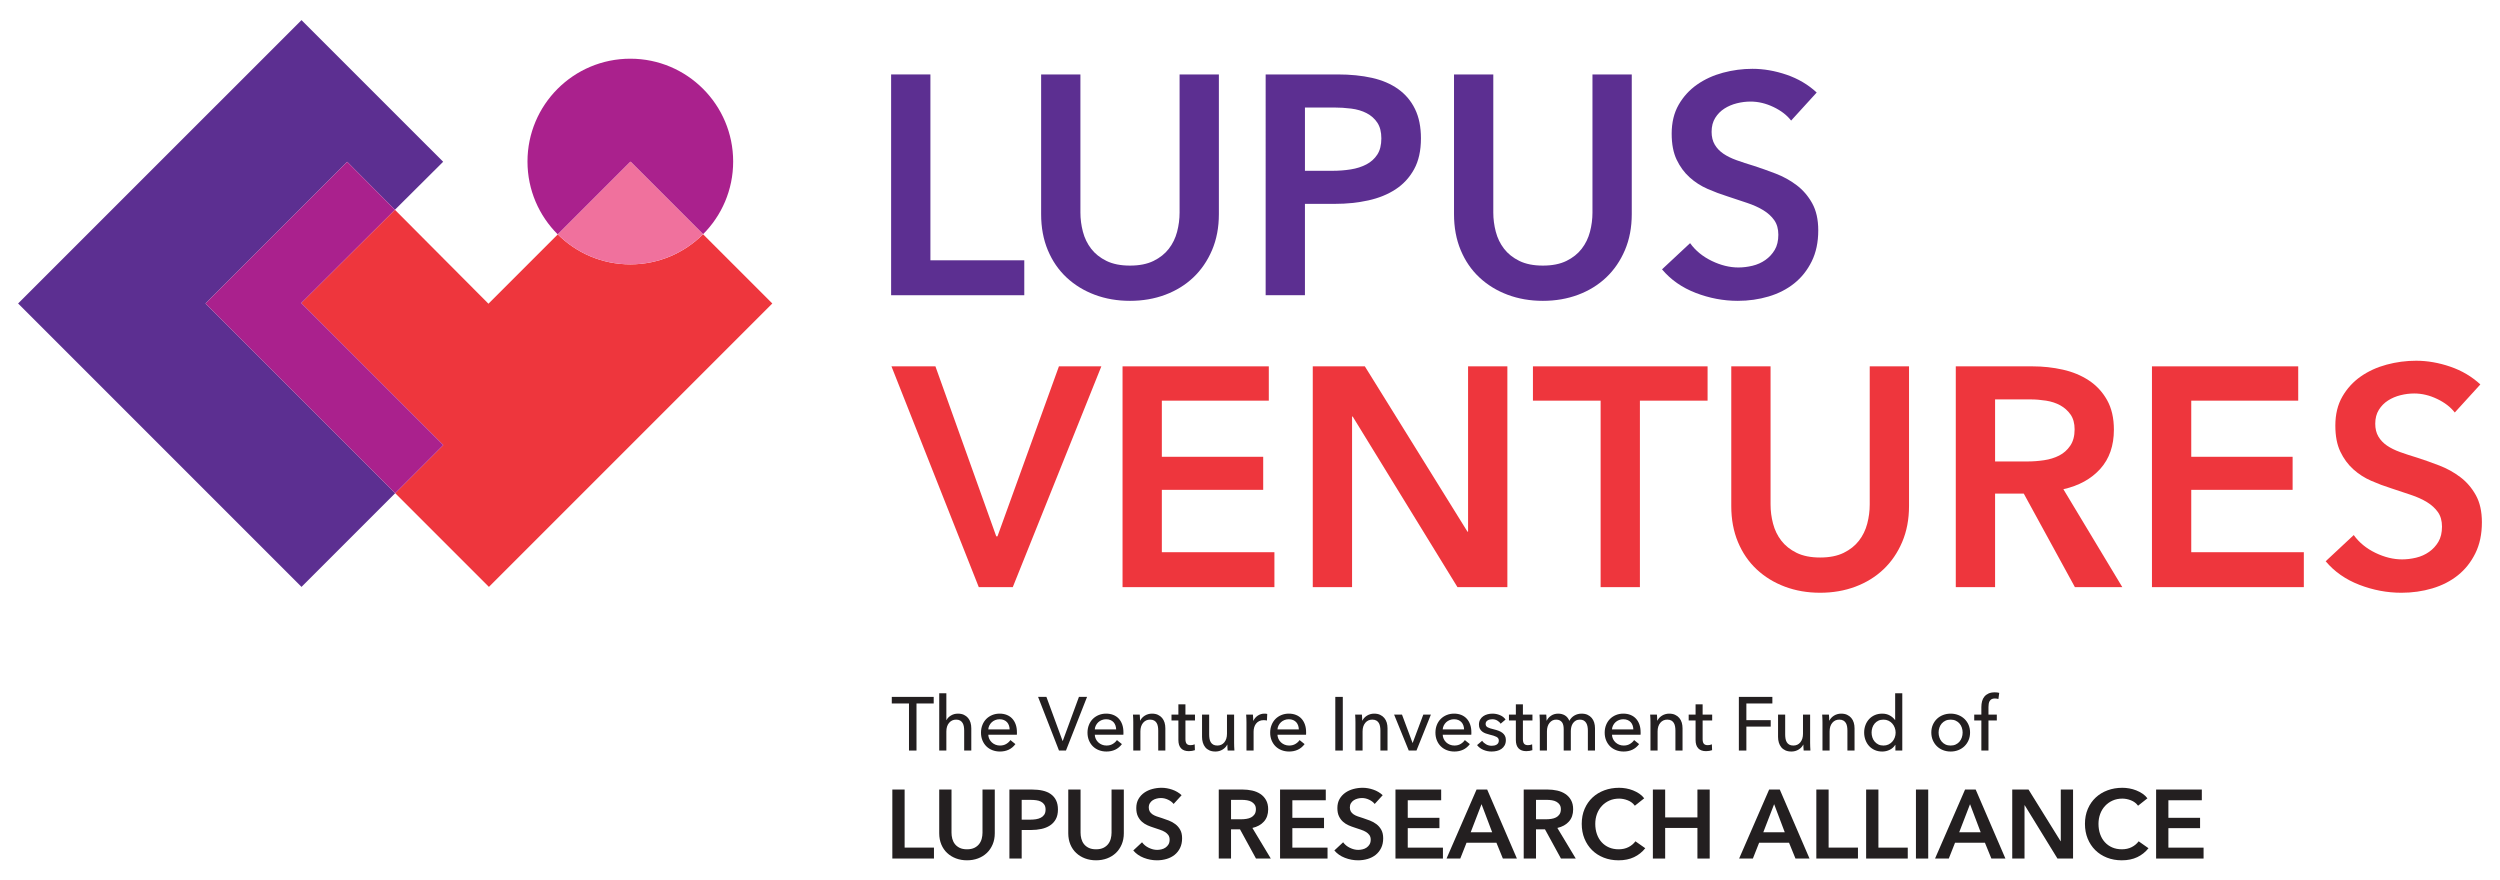 <?xml version="1.0" encoding="UTF-8"?>
<svg id="Layer_1" xmlns="http://www.w3.org/2000/svg" version="1.1" viewBox="0 0 1519.494 535.112">
  <!-- Generator: Adobe Illustrator 30.0.0, SVG Export Plug-In . SVG Version: 2.1.1 Build 123)  -->
  <defs>
    <style>
      .st0 {
        fill: #f0719d;
      }

      .st1 {
        fill: #231f20;
      }

      .st2 {
        fill: #5c2f91;
      }

      .st3 {
        fill: #ee363d;
      }

      .st4 {
        fill: #aa218d;
      }
    </style>
  </defs>
  <g>
    <path class="st1" d="M557.045,456.183h-4.564v-28.612h-10.457v-4.006h25.478v4.006h-10.457v28.612Z"/>
    <path class="st1" d="M575.291,437.662c.518-1.075,1.41-1.995,2.668-2.764s2.676-1.151,4.237-1.151c1.418,0,2.628.235,3.64.713,1.019.478,1.864,1.115,2.541,1.911.669.8,1.171,1.736,1.497,2.811.319,1.075.478,2.226.478,3.457v13.543h-4.325v-12.102c0-.892-.072-1.74-.207-2.541-.143-.8-.398-1.505-.765-2.123s-.868-1.107-1.497-1.477-1.45-.554-2.461-.554c-1.72,0-3.138.653-4.245,1.963-1.099,1.306-1.657,3.054-1.657,5.241v11.592h-4.333v-34.832h4.333v16.311h.096Z"/>
    <path class="st1" d="M618.084,445.081v.737c0,.247-.016.49-.04.737h-17.37c.032.916.239,1.776.621,2.584s.9,1.509,1.545,2.107c.645.593,1.386,1.059,2.23,1.394s1.744.502,2.7.502c1.473,0,2.748-.323,3.823-.968s1.919-1.426,2.533-2.349l3.042,2.445c-1.171,1.545-2.541,2.684-4.126,3.417-1.585.733-3.337,1.095-5.272,1.095-1.665,0-3.194-.275-4.611-.828-1.41-.554-2.628-1.326-3.64-2.326s-1.808-2.202-2.397-3.616c-.581-1.414-.876-2.979-.876-4.699,0-1.692.287-3.249.86-4.679.565-1.426,1.362-2.648,2.373-3.664,1.019-1.011,2.222-1.804,3.6-2.369,1.386-.569,2.883-.852,4.484-.852s3.05.259,4.364.781c1.306.526,2.413,1.274,3.321,2.258s1.609,2.174,2.103,3.572.733,2.971.733,4.723ZM613.664,443.329c-.032-.86-.175-1.665-.438-2.417s-.645-1.406-1.147-1.959c-.51-.554-1.139-.992-1.896-1.314-.749-.323-1.633-.482-2.644-.482-.924,0-1.792.159-2.604.482s-1.521.761-2.119,1.314-1.091,1.207-1.473,1.959c-.39.753-.605,1.557-.669,2.417h12.99Z"/>
    <path class="st1" d="M645.824,450.286h.143l9.812-26.721h4.93l-12.815,32.618h-4.237l-12.711-32.618h5.065l9.812,26.721Z"/>
    <path class="st1" d="M682.819,445.081v.737c0,.247-.016.49-.04.737h-17.37c.032.916.239,1.776.621,2.584s.9,1.509,1.545,2.107c.645.593,1.386,1.059,2.23,1.394s1.744.502,2.7.502c1.473,0,2.748-.323,3.823-.968s1.919-1.426,2.533-2.349l3.042,2.445c-1.171,1.545-2.541,2.684-4.126,3.417-1.585.733-3.337,1.095-5.272,1.095-1.665,0-3.194-.275-4.611-.828-1.41-.554-2.628-1.326-3.64-2.326s-1.808-2.202-2.397-3.616c-.581-1.414-.876-2.979-.876-4.699,0-1.692.287-3.249.86-4.679.565-1.426,1.362-2.648,2.373-3.664,1.019-1.011,2.222-1.804,3.6-2.369,1.386-.569,2.883-.852,4.484-.852s3.05.259,4.364.781c1.306.526,2.413,1.274,3.321,2.258s1.609,2.174,2.103,3.572.733,2.971.733,4.723ZM678.398,443.329c-.032-.86-.175-1.665-.438-2.417s-.645-1.406-1.147-1.959c-.51-.554-1.139-.992-1.896-1.314-.749-.323-1.633-.482-2.644-.482-.924,0-1.792.159-2.604.482s-1.521.761-2.119,1.314-1.091,1.207-1.473,1.959c-.39.753-.605,1.557-.669,2.417h12.99Z"/>
    <path class="st1" d="M692.726,434.345c.064.554.104,1.175.135,1.868.032.689.048,1.266.048,1.724h.143c.271-.581.645-1.127,1.123-1.633.478-.51,1.019-.952,1.641-1.338.613-.382,1.29-.681,2.023-.896.741-.215,1.505-.323,2.302-.323,1.418,0,2.628.235,3.64.713,1.019.478,1.864,1.115,2.541,1.911.669.8,1.171,1.736,1.497,2.811.319,1.075.478,2.226.478,3.457v13.543h-4.325v-12.118c0-.888-.072-1.732-.215-2.533-.135-.8-.39-1.505-.757-2.119-.366-.617-.876-1.107-1.521-1.477-.645-.366-1.473-.55-2.485-.55-1.72,0-3.13.653-4.221,1.955-1.083,1.306-1.633,3.05-1.633,5.229v11.612h-4.333v-17.139c0-.581-.016-1.334-.04-2.258-.032-.92-.08-1.732-.143-2.441h4.102Z"/>
    <path class="st1" d="M726.312,437.893h-5.806v11.345c0,1.318.247,2.258.741,2.823.486.569,1.274.852,2.349.852.398,0,.828-.044,1.29-.127.454-.084.868-.211,1.242-.382l.135,3.548c-.526.183-1.099.331-1.728.438s-1.282.163-1.959.163c-2.055,0-3.632-.569-4.723-1.708-1.091-1.135-1.633-2.839-1.633-5.113v-11.839h-4.189v-3.548h4.189v-6.264h4.285v6.264h5.806v3.548Z"/>
    <path class="st1" d="M746.167,456.183c-.056-.554-.104-1.175-.135-1.868-.032-.689-.048-1.266-.048-1.724h-.088c-.558,1.167-1.481,2.158-2.788,2.971s-2.756,1.219-4.357,1.219c-1.41,0-2.636-.227-3.664-.689s-1.872-1.099-2.533-1.911c-.661-.816-1.155-1.76-1.473-2.835-.327-1.075-.486-2.226-.486-3.457v-13.543h4.333v12.07c0,.892.072,1.744.207,2.557.135.816.39,1.529.757,2.142.374.617.876,1.107,1.521,1.477.645.366,1.473.55,2.493.55,1.752,0,3.162-.649,4.237-1.955s1.609-3.05,1.609-5.229v-11.612h4.333v17.139c0,.585.016,1.334.048,2.258.032.92.08,1.736.135,2.441h-4.102Z"/>
    <path class="st1" d="M757.548,436.786c-.032-.92-.08-1.732-.135-2.441h4.102c.056.554.104,1.191.135,1.911s.048,1.314.048,1.776h.135c.613-1.29,1.513-2.33,2.692-3.11,1.187-.784,2.517-1.175,3.99-1.175.677,0,1.242.06,1.704.183l-.183,4.006c-.613-.151-1.274-.227-1.983-.227-1.043,0-1.951.191-2.716.573-.773.386-1.41.9-1.911,1.545-.51.645-.884,1.39-1.131,2.234s-.366,1.728-.366,2.648v11.473h-4.333v-17.139c0-.581-.016-1.334-.048-2.258Z"/>
    <path class="st1" d="M793.85,445.081v.737c0,.247-.016.49-.04.737h-17.37c.032.916.239,1.776.621,2.584s.9,1.509,1.545,2.107c.645.593,1.386,1.059,2.23,1.394s1.744.502,2.7.502c1.473,0,2.748-.323,3.823-.968s1.919-1.426,2.533-2.349l3.042,2.445c-1.171,1.545-2.541,2.684-4.126,3.417-1.585.733-3.337,1.095-5.272,1.095-1.665,0-3.194-.275-4.611-.828-1.41-.554-2.628-1.326-3.64-2.326s-1.808-2.202-2.397-3.616c-.581-1.414-.876-2.979-.876-4.699,0-1.692.287-3.249.86-4.679.565-1.426,1.362-2.648,2.373-3.664,1.019-1.011,2.222-1.804,3.6-2.369,1.386-.569,2.883-.852,4.484-.852s3.05.259,4.364.781c1.306.526,2.413,1.274,3.321,2.258s1.609,2.174,2.103,3.572.733,2.971.733,4.723ZM789.43,443.329c-.032-.86-.175-1.665-.438-2.417s-.645-1.406-1.147-1.959c-.51-.554-1.139-.992-1.896-1.314-.749-.323-1.633-.482-2.644-.482-.924,0-1.792.159-2.604.482s-1.521.761-2.119,1.314-1.091,1.207-1.473,1.959c-.39.753-.605,1.557-.669,2.417h12.99Z"/>
    <path class="st1" d="M816.151,456.183h-4.556v-32.618h4.556v32.618Z"/>
    <path class="st1" d="M827.763,434.345c.064.554.104,1.175.135,1.868.032.689.048,1.266.048,1.724h.143c.271-.581.645-1.127,1.123-1.633.478-.51,1.019-.952,1.641-1.338.613-.382,1.29-.681,2.023-.896.741-.215,1.505-.323,2.302-.323,1.418,0,2.628.235,3.64.713,1.019.478,1.864,1.115,2.541,1.911.669.8,1.171,1.736,1.497,2.811.319,1.075.478,2.226.478,3.457v13.543h-4.325v-12.118c0-.888-.072-1.732-.215-2.533-.135-.8-.39-1.505-.757-2.119-.366-.617-.876-1.107-1.521-1.477-.645-.366-1.473-.55-2.485-.55-1.72,0-3.13.653-4.221,1.955-1.083,1.306-1.633,3.05-1.633,5.229v11.612h-4.333v-17.139c0-.581-.016-1.334-.04-2.258-.032-.92-.08-1.732-.143-2.441h4.102Z"/>
    <path class="st1" d="M860.934,456.183h-4.699l-8.896-21.838h4.795l6.403,17.183h.096l6.443-17.183h4.611l-8.753,21.838Z"/>
    <path class="st1" d="M894.289,445.081v.737c0,.247-.016.49-.048.737h-17.37c.032.916.239,1.776.621,2.584.39.808.9,1.509,1.545,2.107.645.593,1.394,1.059,2.238,1.394s1.744.502,2.692.502c1.473,0,2.748-.323,3.823-.968s1.919-1.426,2.533-2.349l3.042,2.445c-1.163,1.545-2.541,2.684-4.118,3.417-1.585.733-3.345,1.095-5.28,1.095-1.657,0-3.194-.275-4.603-.828-1.418-.554-2.628-1.326-3.64-2.326-1.019-1-1.816-2.202-2.397-3.616s-.876-2.979-.876-4.699c0-1.692.287-3.249.852-4.679.573-1.426,1.362-2.648,2.381-3.664,1.011-1.011,2.214-1.804,3.6-2.369,1.386-.569,2.875-.852,4.476-.852s3.058.259,4.364.781c1.306.526,2.413,1.274,3.321,2.258s1.609,2.174,2.103,3.572.741,2.971.741,4.723ZM889.869,443.329c-.032-.86-.183-1.665-.438-2.417-.263-.753-.645-1.406-1.155-1.959s-1.139-.992-1.888-1.314c-.757-.323-1.633-.482-2.652-.482-.916,0-1.784.159-2.604.482-.812.323-1.513.761-2.119,1.314-.597.554-1.091,1.207-1.473,1.959s-.605,1.557-.669,2.417h12.998Z"/>
    <path class="st1" d="M912.074,439.872c-.494-.796-1.179-1.45-2.071-1.955-.892-.51-1.888-.761-2.995-.761-.494,0-.988.052-1.473.159-.494.108-.932.279-1.314.51-.382.227-.693.522-.924.872-.231.354-.342.792-.342,1.314,0,.92.414,1.605,1.242,2.051s2.071.852,3.735,1.223c1.043.243,2.007.538,2.899.872.892.338,1.665.761,2.326,1.27.661.506,1.179,1.111,1.545,1.82.366.705.55,1.533.55,2.485,0,1.29-.247,2.381-.733,3.273-.494.888-1.147,1.621-1.959,2.186-.812.569-1.744.976-2.788,1.223-1.043.243-2.119.366-3.226.366-1.657,0-3.281-.323-4.858-.968-1.585-.645-2.899-1.625-3.942-2.947l3.09-2.624c.581.86,1.386,1.581,2.413,2.162,1.035.585,2.158.876,3.393.876.55,0,1.083-.052,1.585-.159.51-.108.972-.287,1.386-.53.414-.247.741-.569.988-.968.247-.402.366-.908.366-1.521,0-1.015-.478-1.768-1.45-2.258-.964-.49-2.389-.952-4.261-1.382-.733-.183-1.481-.406-2.23-.669-.757-.259-1.442-.621-2.055-1.083s-1.115-1.035-1.497-1.728c-.382-.689-.573-1.541-.573-2.557,0-1.167.239-2.17.709-3.019.478-.844,1.099-1.533,1.872-2.071.765-.538,1.641-.936,2.62-1.199.988-.259,1.999-.39,3.042-.39,1.569,0,3.082.307,4.54.92s2.588,1.505,3.385,2.672l-2.995,2.533Z"/>
    <path class="st1" d="M931.419,437.893h-5.798v11.345c0,1.318.239,2.258.733,2.823.494.569,1.274.852,2.349.852.398,0,.828-.044,1.29-.127s.876-.211,1.242-.382l.143,3.548c-.526.183-1.099.331-1.728.438s-1.282.163-1.959.163c-2.063,0-3.632-.569-4.723-1.708-1.091-1.135-1.633-2.839-1.633-5.113v-11.839h-4.197v-3.548h4.197v-6.264h4.285v6.264h5.798v3.548Z"/>
    <path class="st1" d="M942.784,434.966c1.211-.812,2.644-1.219,4.309-1.219,1.473,0,2.796.338,3.982,1.011,1.179.677,2.111,1.796,2.788,3.365.733-1.414,1.768-2.497,3.082-3.249,1.322-.753,2.772-1.127,4.333-1.127,1.418,0,2.628.235,3.64.713s1.864,1.115,2.533,1.911c.677.8,1.179,1.736,1.497,2.811.327,1.075.486,2.226.486,3.457v13.543h-4.333v-12.118c0-.888-.072-1.732-.231-2.533-.151-.8-.414-1.505-.781-2.119-.366-.617-.86-1.107-1.473-1.477-.613-.366-1.402-.55-2.349-.55-.988,0-1.832.207-2.533.621-.709.414-1.282.952-1.728,1.613s-.773,1.406-.972,2.234-.295,1.673-.295,2.533v11.795h-4.333v-12.994c0-.856-.08-1.641-.231-2.349-.151-.705-.414-1.31-.781-1.82-.374-.506-.844-.904-1.434-1.195-.581-.295-1.306-.438-2.158-.438-1.601,0-2.931.653-3.99,1.955-1.059,1.306-1.585,3.05-1.585,5.229v11.612h-4.333v-17.139c0-.581-.016-1.334-.048-2.258-.032-.92-.08-1.732-.135-2.441h4.102c.056.554.104,1.175.135,1.868.032.689.048,1.266.048,1.724h.135c.55-1.167,1.434-2.154,2.652-2.971Z"/>
    <path class="st1" d="M997.165,445.081v.737c0,.247-.016.49-.04.737h-17.37c.032.916.239,1.776.621,2.584s.9,1.509,1.545,2.107c.645.593,1.386,1.059,2.23,1.394s1.744.502,2.7.502c1.473,0,2.748-.323,3.823-.968s1.919-1.426,2.533-2.349l3.042,2.445c-1.171,1.545-2.541,2.684-4.126,3.417-1.585.733-3.337,1.095-5.272,1.095-1.665,0-3.194-.275-4.611-.828-1.41-.554-2.628-1.326-3.64-2.326s-1.808-2.202-2.397-3.616c-.581-1.414-.876-2.979-.876-4.699,0-1.692.287-3.249.86-4.679.565-1.426,1.362-2.648,2.373-3.664,1.019-1.011,2.222-1.804,3.6-2.369,1.386-.569,2.883-.852,4.484-.852s3.05.259,4.364.781c1.306.526,2.413,1.274,3.321,2.258s1.609,2.174,2.103,3.572.733,2.971.733,4.723ZM992.745,443.329c-.032-.86-.175-1.665-.438-2.417s-.645-1.406-1.147-1.959c-.51-.554-1.139-.992-1.896-1.314-.749-.323-1.633-.482-2.644-.482-.924,0-1.792.159-2.604.482s-1.521.761-2.119,1.314-1.091,1.207-1.473,1.959c-.39.753-.605,1.557-.669,2.417h12.99Z"/>
    <path class="st1" d="M1007.073,434.345c.064.554.104,1.175.135,1.868.032.689.048,1.266.048,1.724h.143c.271-.581.645-1.127,1.123-1.633.478-.51,1.019-.952,1.641-1.338.613-.382,1.29-.681,2.023-.896.741-.215,1.505-.323,2.302-.323,1.418,0,2.628.235,3.64.713,1.019.478,1.864,1.115,2.541,1.911.669.8,1.171,1.736,1.497,2.811.319,1.075.478,2.226.478,3.457v13.543h-4.325v-12.118c0-.888-.072-1.732-.215-2.533-.135-.8-.39-1.505-.757-2.119-.366-.617-.876-1.107-1.521-1.477-.645-.366-1.473-.55-2.485-.55-1.72,0-3.13.653-4.221,1.955-1.083,1.306-1.633,3.05-1.633,5.229v11.612h-4.333v-17.139c0-.581-.016-1.334-.04-2.258-.032-.92-.08-1.732-.143-2.441h4.102Z"/>
    <path class="st1" d="M1040.659,437.893h-5.806v11.345c0,1.318.247,2.258.741,2.823.486.569,1.274.852,2.349.852.398,0,.828-.044,1.29-.127.454-.084.868-.211,1.242-.382l.135,3.548c-.526.183-1.099.331-1.728.438s-1.282.163-1.959.163c-2.055,0-3.632-.569-4.723-1.708-1.091-1.135-1.633-2.839-1.633-5.113v-11.839h-4.189v-3.548h4.189v-6.264h4.285v6.264h5.806v3.548Z"/>
    <path class="st1" d="M1061.438,456.183h-4.564v-32.618h20.365v4.006h-15.801v10.139h14.79v3.915h-14.79v14.559Z"/>
    <path class="st1" d="M1096.266,456.183c-.056-.554-.104-1.175-.135-1.868-.032-.689-.048-1.266-.048-1.724h-.088c-.558,1.167-1.481,2.158-2.788,2.971-1.306.812-2.756,1.219-4.357,1.219-1.41,0-2.636-.227-3.664-.689s-1.872-1.099-2.533-1.911c-.661-.816-1.155-1.76-1.473-2.835-.327-1.075-.486-2.226-.486-3.457v-13.543h4.333v12.07c0,.892.072,1.744.207,2.557.135.816.39,1.529.757,2.142.374.617.876,1.107,1.521,1.477.645.366,1.473.55,2.493.55,1.752,0,3.162-.649,4.237-1.955s1.609-3.05,1.609-5.229v-11.612h4.333v17.139c0,.585.016,1.334.048,2.258.032.92.08,1.736.135,2.441h-4.102Z"/>
    <path class="st1" d="M1111.614,434.345c.056.554.104,1.175.135,1.868.032.689.048,1.266.048,1.724h.135c.279-.581.653-1.127,1.131-1.633.47-.51,1.019-.952,1.633-1.338.613-.382,1.29-.681,2.031-.896.733-.215,1.505-.323,2.302-.323,1.41,0,2.628.235,3.64.713s1.856,1.115,2.533,1.911c.677.8,1.179,1.736,1.497,2.811.327,1.075.486,2.226.486,3.457v13.543h-4.333v-12.118c0-.888-.072-1.732-.207-2.533s-.39-1.505-.757-2.119c-.374-.617-.876-1.107-1.521-1.477-.645-.366-1.473-.55-2.493-.55-1.72,0-3.122.653-4.213,1.955-1.091,1.306-1.633,3.05-1.633,5.229v11.612h-4.333v-17.139c0-.581-.016-1.334-.048-2.258-.032-.92-.08-1.732-.135-2.441h4.102Z"/>
    <path class="st1" d="M1151.922,452.727c-.828,1.322-1.959,2.33-3.385,3.019-1.434.693-2.931,1.035-4.492,1.035-1.688,0-3.21-.299-4.564-.896-1.354-.601-2.501-1.422-3.457-2.465-.948-1.043-1.688-2.274-2.206-3.688-.526-1.41-.788-2.915-.788-4.516s.263-3.094.788-4.492c.518-1.394,1.266-2.616,2.23-3.66.972-1.043,2.126-1.86,3.48-2.445,1.354-.581,2.843-.872,4.468-.872,1.784,0,3.329.374,4.651,1.127,1.322.753,2.365,1.669,3.138,2.74h.088v-16.263h4.333v34.832h-4.189v-3.457h-.096ZM1137.546,445.24c0,1.011.151,1.991.462,2.943.303.948.765,1.788,1.386,2.525.613.737,1.362,1.326,2.254,1.768.892.446,1.935.665,3.13.665,1.107,0,2.111-.211,3.019-.641s1.68-1.004,2.326-1.724c.645-.717,1.147-1.553,1.497-2.501.358-.952.534-1.947.534-2.987s-.175-2.039-.534-2.987c-.35-.948-.852-1.792-1.497-2.525-.645-.737-1.418-1.318-2.326-1.748s-1.911-.641-3.019-.641c-1.195,0-2.238.211-3.13.641s-1.641,1.011-2.254,1.748c-.621.733-1.083,1.577-1.386,2.525-.311.948-.462,1.927-.462,2.939Z"/>
    <path class="st1" d="M1197.398,445.216c0,1.692-.303,3.242-.9,4.655s-1.434,2.632-2.493,3.664c-1.059,1.027-2.31,1.828-3.751,2.393-1.442.569-2.995.852-4.651.852s-3.21-.283-4.659-.852c-1.442-.565-2.684-1.366-3.727-2.393-1.043-1.031-1.872-2.25-2.469-3.664s-.9-2.963-.9-4.655.303-3.23.9-4.627,1.426-2.604,2.469-3.62c1.043-1.011,2.286-1.804,3.727-2.369,1.45-.569,2.995-.852,4.659-.852s3.21.283,4.651.852c1.442.565,2.692,1.358,3.751,2.369,1.059,1.015,1.896,2.222,2.493,3.62s.9,2.939.9,4.627ZM1192.883,445.24c0-1.039-.167-2.035-.486-2.987-.327-.948-.796-1.78-1.41-2.501-.621-.721-1.378-1.294-2.294-1.724-.908-.43-1.943-.641-3.114-.641s-2.214.211-3.122.641-1.673,1.004-2.286,1.724c-.621.721-1.091,1.553-1.41,2.501-.327.952-.486,1.947-.486,2.987s.159,2.039.486,2.987c.319.952.788,1.792,1.41,2.529.613.733,1.378,1.314,2.286,1.744s1.951.641,3.122.641,2.206-.211,3.114-.641c.916-.43,1.673-1.011,2.294-1.744.613-.737,1.083-1.577,1.41-2.529.319-.948.486-1.943.486-2.987Z"/>
    <path class="st1" d="M1213.662,437.893h-5.073v18.29h-4.325v-18.29h-4.333v-3.548h4.333v-4.56c0-1.29.143-2.481.438-3.572.287-1.091.765-2.035,1.426-2.835.661-.796,1.505-1.426,2.533-1.888s2.286-.689,3.759-.689c1.043,0,1.943.108,2.716.323l-.51,3.731c-.335-.092-.677-.171-1.011-.231-.335-.064-.725-.092-1.155-.092-.828,0-1.497.143-1.999.438-.51.291-.9.681-1.179,1.175-.271.49-.462,1.051-.55,1.68-.096.629-.143,1.282-.143,1.959v4.56h5.073v3.548Z"/>
  </g>
  <polygon class="st2" points="183.251 12.219 11.006 184.456 183.251 356.71 240.209 299.751 124.923 184.456 211.021 98.358 240.03 127.498 269.349 98.317 183.251 12.219"/>
  <path class="st3" d="M240.035,127.503l-56.926,56.673,86.335,86.335-29.238,29.238,56.958,56.958,172.245-172.245-42.091-42.091c-11.312,11.32-26.946,18.317-44.211,18.317s-32.802-6.957-44.105-18.211l-42.123,42.123-56.844-57.097Z"/>
  <polygon class="st4" points="211.021 98.361 124.914 184.459 240.209 299.746 269.447 270.508 183.112 184.173 240.038 127.5 211.021 98.361"/>
  <g>
    <path class="st4" d="M383.107,35.678c-34.522,0-62.504,27.982-62.504,62.504,0,17.306,7.03,32.973,18.399,44.293l44.211-44.211,44.105,44.105c11.304-11.312,18.293-26.93,18.293-44.187,0-34.522-27.982-62.504-62.504-62.504"/>
    <path class="st0" d="M383.213,98.266l-44.211,44.211c11.304,11.255,26.897,18.211,44.105,18.211s32.899-6.997,44.211-18.317l-44.105-44.105Z"/>
  </g>
  <g>
    <path class="st2" d="M541.622,45.244h23.881v112.967h57.053v21.229h-80.934V45.244Z"/>
    <path class="st2" d="M740.831,130.161c0,8.088-1.394,15.383-4.165,21.89-2.788,6.511-6.579,12.038-11.373,16.586-4.81,4.548-10.497,8.056-17.06,10.521-6.571,2.461-13.715,3.695-21.424,3.695s-14.846-1.234-21.416-3.695c-6.571-2.465-12.289-5.973-17.155-10.521s-8.657-10.075-11.373-16.586c-2.716-6.507-4.07-13.802-4.07-21.89V45.244h23.877v83.969c0,3.918.51,7.801,1.521,11.656,1.011,3.855,2.684,7.295,5.018,10.33,2.342,3.03,5.432,5.495,9.294,7.391,3.847,1.896,8.617,2.843,14.304,2.843s10.457-.948,14.312-2.843,6.953-4.361,9.286-7.391c2.342-3.034,4.014-6.475,5.026-10.33s1.513-7.737,1.513-11.656V45.244h23.885v84.916Z"/>
    <path class="st2" d="M769.264,45.244h43.78c7.71,0,14.654.697,20.851,2.083,6.188,1.394,11.501,3.668,15.921,6.825s7.837,7.204,10.234,12.13c2.397,4.93,3.6,10.871,3.6,17.816,0,7.459-1.386,13.715-4.165,18.768-2.78,5.053-6.539,9.127-11.278,12.225-4.739,3.094-10.266,5.336-16.59,6.726-6.316,1.394-13.014,2.087-20.086,2.087h-18.39v55.536h-23.877V45.244ZM809.827,103.81c3.911,0,7.638-.283,11.182-.852,3.536-.565,6.69-1.577,9.478-3.03,2.772-1.454,4.986-3.441,6.634-5.973,1.641-2.525,2.461-5.81,2.461-9.856,0-3.915-.82-7.108-2.461-9.569-1.649-2.465-3.831-4.392-6.547-5.782-2.716-1.39-5.806-2.306-9.286-2.748-3.472-.442-7.041-.665-10.704-.665h-17.442v38.476h16.685Z"/>
    <path class="st2" d="M991.781,130.161c0,8.088-1.394,15.383-4.165,21.89-2.788,6.511-6.579,12.038-11.373,16.586-4.81,4.548-10.497,8.056-17.06,10.521-6.571,2.461-13.715,3.695-21.424,3.695s-14.846-1.234-21.416-3.695c-6.571-2.465-12.289-5.973-17.155-10.521s-8.657-10.075-11.373-16.586c-2.716-6.507-4.07-13.802-4.07-21.89V45.244h23.877v83.969c0,3.918.51,7.801,1.521,11.656,1.011,3.855,2.684,7.295,5.018,10.33,2.342,3.03,5.432,5.495,9.294,7.391,3.847,1.896,8.617,2.843,14.304,2.843s10.457-.948,14.312-2.843,6.953-4.361,9.286-7.391c2.342-3.034,4.014-6.475,5.026-10.33,1.011-3.855,1.513-7.737,1.513-11.656V45.244h23.885v84.916Z"/>
    <path class="st2" d="M1088.637,73.295c-2.525-3.285-6.093-6.033-10.704-8.243-4.619-2.21-9.263-3.317-13.93-3.317-2.788,0-5.567.35-8.347,1.043-2.78.693-5.304,1.768-7.582,3.222-2.27,1.454-4.134,3.349-5.591,5.687-1.45,2.338-2.174,5.149-2.174,8.434,0,3.03.629,5.623,1.896,7.769,1.258,2.15,2.995,3.982,5.209,5.499,2.214,1.513,4.898,2.843,8.06,3.978,3.154,1.139,6.634,2.274,10.425,3.413,4.293,1.39,8.745,2.971,13.356,4.739,4.611,1.772,8.848,4.106,12.703,7.013s7.009,6.571,9.478,10.995c2.461,4.424,3.695,9.92,3.695,16.49,0,7.2-1.33,13.488-3.982,18.86-2.652,5.372-6.188,9.824-10.617,13.36-4.42,3.54-9.597,6.192-15.539,7.96-5.941,1.768-12.193,2.656-18.764,2.656-8.721,0-17.251-1.613-25.59-4.834-8.339-3.222-15.164-7.992-20.469-14.312l17.06-15.921c3.281,4.552,7.67,8.152,13.173,10.804,5.495,2.656,10.895,3.982,16.2,3.982,2.78,0,5.623-.346,8.53-1.043,2.907-.693,5.527-1.864,7.869-3.508,2.334-1.641,4.229-3.695,5.687-6.156,1.45-2.465,2.182-5.527,2.182-9.195,0-3.536-.828-6.475-2.469-8.813-1.641-2.338-3.855-4.361-6.634-6.065-2.78-1.708-6.061-3.19-9.852-4.456-3.791-1.262-7.773-2.588-11.947-3.978-4.038-1.262-8.084-2.78-12.13-4.552-4.046-1.768-7.67-4.106-10.895-7.013s-5.846-6.475-7.869-10.708-3.034-9.509-3.034-15.829c0-6.822,1.426-12.699,4.269-17.625,2.843-4.93,6.571-9.004,11.182-12.225s9.86-5.623,15.73-7.204c5.878-1.577,11.851-2.369,17.912-2.369,6.825,0,13.747,1.203,20.755,3.6,7.017,2.405,13.109,6.005,18.294,10.804l-15.547,17.06Z"/>
  </g>
  <g>
    <path class="st1" d="M542.358,479.881h7.471v35.31h17.832v6.634h-25.303v-41.945Z"/>
    <path class="st1" d="M604.624,506.423c0,2.529-.438,4.81-1.306,6.841-.868,2.035-2.047,3.763-3.552,5.185-1.497,1.422-3.273,2.517-5.328,3.289-2.055.769-4.285,1.155-6.698,1.155s-4.643-.386-6.69-1.155c-2.055-.773-3.847-1.868-5.36-3.289-1.521-1.422-2.708-3.15-3.56-5.185-.844-2.031-1.274-4.313-1.274-6.841v-26.541h7.471v26.247c0,1.223.151,2.437.47,3.644.319,1.203.836,2.278,1.569,3.226s1.696,1.72,2.907,2.314c1.203.589,2.692.888,4.468.888s3.265-.299,4.476-.888c1.203-.593,2.166-1.366,2.899-2.314s1.258-2.023,1.569-3.226c.319-1.207.478-2.421.478-3.644v-26.247h7.463v26.541Z"/>
    <path class="st1" d="M613.512,479.881h13.683c2.413,0,4.58.219,6.515.653s3.6,1.147,4.978,2.134c1.386.988,2.453,2.25,3.202,3.791s1.123,3.397,1.123,5.567c0,2.33-.43,4.285-1.298,5.866-.876,1.581-2.047,2.855-3.528,3.819-1.481.972-3.21,1.673-5.185,2.107s-4.07.649-6.276.649h-5.75v17.358h-7.463v-41.945ZM626.192,498.188c1.219,0,2.389-.088,3.496-.267,1.099-.175,2.087-.494,2.955-.948.876-.454,1.561-1.075,2.079-1.864.51-.792.773-1.816.773-3.082,0-1.223-.263-2.222-.773-2.991-.518-.773-1.195-1.374-2.047-1.808-.844-.434-1.816-.721-2.899-.86-1.091-.135-2.206-.207-3.353-.207h-5.448v12.026h5.217Z"/>
    <path class="st1" d="M683.057,506.423c0,2.529-.438,4.81-1.306,6.841-.868,2.035-2.047,3.763-3.552,5.185-1.497,1.422-3.273,2.517-5.328,3.289-2.055.769-4.285,1.155-6.698,1.155s-4.643-.386-6.69-1.155c-2.055-.773-3.847-1.868-5.36-3.289-1.521-1.422-2.708-3.15-3.56-5.185-.844-2.031-1.274-4.313-1.274-6.841v-26.541h7.471v26.247c0,1.223.151,2.437.47,3.644.319,1.203.836,2.278,1.569,3.226s1.696,1.72,2.907,2.314c1.203.589,2.692.888,4.468.888s3.265-.299,4.476-.888c1.203-.593,2.166-1.366,2.899-2.314s1.258-2.023,1.569-3.226c.319-1.207.478-2.421.478-3.644v-26.247h7.463v26.541Z"/>
    <path class="st1" d="M713.33,488.65c-.788-1.027-1.903-1.884-3.345-2.576-1.442-.689-2.891-1.035-4.357-1.035-.868,0-1.736.108-2.604.327-.868.215-1.657.554-2.373,1.004-.709.458-1.29,1.047-1.744,1.78-.454.729-.685,1.609-.685,2.636,0,.948.199,1.756.597,2.429.39.669.94,1.242,1.625,1.716.693.474,1.529.888,2.517,1.242.988.358,2.079.713,3.265,1.067,1.338.438,2.732.928,4.173,1.481s2.764,1.286,3.966,2.194c1.211.908,2.198,2.051,2.963,3.433.773,1.386,1.155,3.102,1.155,5.157,0,2.25-.414,4.213-1.242,5.894s-1.935,3.07-3.313,4.177c-1.386,1.103-3.003,1.935-4.858,2.489-1.864.55-3.815.828-5.87.828-2.724,0-5.392-.506-7.996-1.513-2.604-1.004-4.739-2.497-6.395-4.472l5.328-4.974c1.027,1.422,2.397,2.545,4.118,3.377,1.72.828,3.409,1.242,5.065,1.242.868,0,1.76-.108,2.668-.327.908-.215,1.728-.581,2.453-1.095.733-.514,1.33-1.155,1.784-1.927.454-.769.677-1.724.677-2.871,0-1.107-.255-2.023-.773-2.756-.51-.729-1.203-1.362-2.071-1.896s-1.896-.996-3.082-1.39c-1.179-.394-2.429-.812-3.727-1.246-1.266-.394-2.533-.868-3.791-1.422-1.266-.554-2.405-1.282-3.409-2.19s-1.824-2.023-2.461-3.349c-.629-1.322-.948-2.971-.948-4.946,0-2.134.446-3.97,1.338-5.511.884-1.537,2.047-2.811,3.496-3.819,1.434-1.007,3.074-1.756,4.914-2.25,1.832-.494,3.703-.741,5.599-.741,2.134,0,4.293.374,6.483,1.123,2.19.753,4.102,1.876,5.718,3.377l-4.858,5.332Z"/>
    <path class="st1" d="M740.76,479.881h14.575c1.975,0,3.887.211,5.742.625s3.504,1.095,4.946,2.043,2.596,2.19,3.465,3.731,1.306,3.417,1.306,5.627c0,3.042-.86,5.519-2.573,7.435-1.72,1.919-4.062,3.21-7.025,3.883l11.198,18.601h-9.008l-9.717-17.773h-5.448v17.773h-7.463v-41.945ZM754.323,497.953c1.067,0,2.134-.08,3.202-.239,1.067-.155,2.023-.454,2.875-.888.844-.434,1.545-1.055,2.103-1.864.55-.812.828-1.848.828-3.114,0-1.143-.255-2.083-.773-2.811-.51-.733-1.163-1.314-1.951-1.748-.796-.434-1.688-.729-2.7-.888-1.004-.159-1.983-.239-2.931-.239h-6.754v11.791h6.101Z"/>
    <path class="st1" d="M778.017,479.881h27.788v6.519h-20.317v10.664h19.25v6.28h-19.25v11.847h21.384v6.634h-28.855v-41.945Z"/>
    <path class="st1" d="M835.544,488.65c-.796-1.027-1.911-1.884-3.353-2.576-1.442-.689-2.891-1.035-4.349-1.035-.868,0-1.744.108-2.612.327-.868.215-1.657.554-2.365,1.004-.709.458-1.298,1.047-1.752,1.78-.454.729-.677,1.609-.677,2.636,0,.948.199,1.756.589,2.429.398.669.94,1.242,1.633,1.716s1.529.888,2.517,1.242c.988.358,2.071.713,3.257,1.067,1.346.438,2.732.928,4.173,1.481s2.764,1.286,3.974,2.194c1.203.908,2.19,2.051,2.963,3.433.765,1.386,1.155,3.102,1.155,5.157,0,2.25-.414,4.213-1.242,5.894-.836,1.68-1.935,3.07-3.321,4.177-1.386,1.103-3.003,1.935-4.858,2.489-1.856.55-3.815.828-5.862.828-2.724,0-5.392-.506-7.996-1.513-2.612-1.004-4.747-2.497-6.403-4.472l5.336-4.974c1.027,1.422,2.397,2.545,4.118,3.377,1.712.828,3.401,1.242,5.065,1.242.868,0,1.752-.108,2.66-.327.908-.215,1.728-.581,2.461-1.095s1.322-1.155,1.776-1.927c.454-.769.685-1.724.685-2.871,0-1.107-.263-2.023-.773-2.756-.518-.729-1.203-1.362-2.071-1.896s-1.896-.996-3.082-1.39-2.429-.812-3.735-1.246c-1.266-.394-2.525-.868-3.791-1.422s-2.397-1.282-3.409-2.19c-1.004-.908-1.824-2.023-2.453-3.349-.637-1.322-.948-2.971-.948-4.946,0-2.134.446-3.97,1.33-5.511.892-1.537,2.055-2.811,3.496-3.819s3.082-1.756,4.914-2.25c1.84-.494,3.703-.741,5.599-.741,2.134,0,4.301.374,6.491,1.123,2.19.753,4.094,1.876,5.718,3.377l-4.858,5.332Z"/>
    <path class="st1" d="M848.159,479.881h27.78v6.519h-20.317v10.664h19.258v6.28h-19.258v11.847h21.384v6.634h-28.847v-41.945Z"/>
    <path class="st1" d="M897.451,479.881h6.451l18.071,41.945h-8.53l-3.911-9.597h-18.183l-3.791,9.597h-8.355l18.246-41.945ZM906.929,505.829l-6.459-17.06-6.579,17.06h13.038Z"/>
    <path class="st1" d="M926.115,479.881h14.575c1.975,0,3.895.211,5.75.625s3.504,1.095,4.946,2.043,2.596,2.19,3.465,3.731,1.306,3.417,1.306,5.627c0,3.042-.86,5.519-2.58,7.435-1.72,1.919-4.054,3.21-7.017,3.883l11.19,18.601h-9l-9.717-17.773h-5.448v17.773h-7.471v-41.945ZM939.686,497.953c1.067,0,2.134-.08,3.194-.239,1.067-.155,2.031-.454,2.875-.888.852-.434,1.553-1.055,2.103-1.864.558-.812.828-1.848.828-3.114,0-1.143-.255-2.083-.765-2.811-.518-.733-1.171-1.314-1.959-1.748s-1.688-.729-2.692-.888c-1.011-.159-1.983-.239-2.931-.239h-6.754v11.791h6.101Z"/>
    <path class="st1" d="M993.653,489.717c-1.107-1.501-2.541-2.596-4.325-3.289-1.776-.689-3.512-1.035-5.209-1.035-2.174,0-4.149.394-5.926,1.183-1.776.792-3.305,1.88-4.587,3.261-1.29,1.382-2.278,3.003-2.963,4.858-.693,1.856-1.043,3.871-1.043,6.041,0,2.29.342,4.384,1.011,6.28s1.625,3.524,2.875,4.886c1.242,1.362,2.732,2.421,4.468,3.17,1.736.753,3.695,1.127,5.87,1.127,2.246,0,4.245-.446,5.981-1.334s3.138-2.063,4.205-3.524l5.981,4.205c-1.856,2.33-4.126,4.138-6.81,5.42-2.684,1.282-5.83,1.927-9.422,1.927-3.273,0-6.292-.546-9.032-1.629-2.748-1.087-5.105-2.608-7.08-4.564-1.975-1.955-3.512-4.285-4.619-6.989s-1.657-5.699-1.657-8.976c0-3.357.581-6.387,1.744-9.095,1.163-2.704,2.764-5.006,4.795-6.901,2.039-1.896,4.436-3.357,7.2-4.384,2.764-1.023,5.766-1.537,9.008-1.537,1.338,0,2.74.127,4.205.382,1.457.259,2.859.653,4.205,1.187s2.604,1.195,3.791,1.983c1.187.792,2.19,1.74,3.019,2.843l-5.687,4.504Z"/>
    <path class="st1" d="M1004.612,479.881h7.471v16.944h19.608v-16.944h7.463v41.945h-7.463v-18.601h-19.608v18.601h-7.471v-41.945Z"/>
    <path class="st1" d="M1075.288,479.881h6.459l18.071,41.945h-8.53l-3.911-9.597h-18.191l-3.791,9.597h-8.355l18.246-41.945ZM1084.766,505.829l-6.451-17.06-6.579,17.06h13.03Z"/>
    <path class="st1" d="M1103.96,479.881h7.471v35.31h17.832v6.634h-25.303v-41.945Z"/>
    <path class="st1" d="M1134.233,479.881h7.463v35.31h17.832v6.634h-25.295v-41.945Z"/>
    <path class="st1" d="M1164.505,479.881h7.463v41.945h-7.463v-41.945Z"/>
    <path class="st1" d="M1194.364,479.881h6.451l18.071,41.945h-8.53l-3.911-9.597h-18.183l-3.791,9.597h-8.355l18.246-41.945ZM1203.842,505.829l-6.459-17.06-6.579,17.06h13.038Z"/>
    <path class="st1" d="M1223.036,479.881h9.892l19.489,31.4h.119v-31.4h7.463v41.945h-9.478l-19.903-32.403h-.119v32.403h-7.463v-41.945Z"/>
    <path class="st1" d="M1299.51,489.717c-1.107-1.501-2.541-2.596-4.325-3.289-1.776-.689-3.512-1.035-5.209-1.035-2.174,0-4.149.394-5.926,1.183-1.776.792-3.305,1.88-4.587,3.261-1.29,1.382-2.278,3.003-2.963,4.858-.693,1.856-1.043,3.871-1.043,6.041,0,2.29.342,4.384,1.011,6.28.669,1.896,1.625,3.524,2.875,4.886,1.242,1.362,2.732,2.421,4.468,3.17,1.736.753,3.695,1.127,5.87,1.127,2.246,0,4.245-.446,5.981-1.334s3.138-2.063,4.205-3.524l5.981,4.205c-1.856,2.33-4.126,4.138-6.81,5.42s-5.83,1.927-9.422,1.927c-3.273,0-6.292-.546-9.032-1.629-2.748-1.087-5.105-2.608-7.08-4.564-1.975-1.955-3.512-4.285-4.619-6.989-1.107-2.704-1.657-5.699-1.657-8.976,0-3.357.581-6.387,1.744-9.095,1.163-2.704,2.764-5.006,4.795-6.901,2.039-1.896,4.436-3.357,7.2-4.384,2.764-1.023,5.766-1.537,9.008-1.537,1.338,0,2.74.127,4.205.382,1.457.259,2.859.653,4.205,1.187s2.604,1.195,3.791,1.983c1.187.792,2.19,1.74,3.019,2.843l-5.687,4.504Z"/>
    <path class="st1" d="M1310.477,479.881h27.78v6.519h-20.317v10.664h19.258v6.28h-19.258v11.847h21.384v6.634h-28.847v-41.945Z"/>
  </g>
  <g>
    <path class="st3" d="M541.825,222.667h26.725l36.963,103.302h.757l37.341-103.302h25.781l-53.831,134.196h-20.664l-53.071-134.196Z"/>
    <path class="st3" d="M682.277,222.667h88.899v20.851h-65.013v34.116h61.605v20.094h-61.605v37.907h68.422v21.229h-92.307v-134.196Z"/>
    <path class="st3" d="M797.896,222.667h31.658l62.361,100.459h.374v-100.459h23.885v134.196h-30.328l-63.683-103.681h-.382v103.681h-23.885v-134.196Z"/>
    <path class="st3" d="M972.85,243.518h-41.136v-20.851h106.15v20.851h-41.136v113.345h-23.877v-113.345Z"/>
    <path class="st3" d="M1160.3,307.584c0,8.088-1.394,15.383-4.173,21.89-2.78,6.511-6.571,12.038-11.373,16.586-4.803,4.548-10.489,8.056-17.06,10.521-6.571,2.461-13.707,3.695-21.416,3.695s-14.846-1.234-21.416-3.695c-6.571-2.465-12.289-5.973-17.155-10.521-4.866-4.548-8.657-10.075-11.373-16.586-2.716-6.507-4.07-13.802-4.07-21.89v-84.916h23.877v83.969c0,3.918.502,7.801,1.521,11.656,1.004,3.855,2.676,7.295,5.018,10.33,2.342,3.03,5.432,5.495,9.286,7.391,3.855,1.896,8.625,2.843,14.312,2.843s10.457-.948,14.312-2.843c3.855-1.896,6.945-4.361,9.286-7.391,2.342-3.034,4.014-6.475,5.026-10.33s1.513-7.737,1.513-11.656v-83.969h23.885v84.916Z"/>
    <path class="st3" d="M1188.725,222.667h46.632c6.316,0,12.44.661,18.382,1.991,5.941,1.326,11.214,3.504,15.833,6.539,4.611,3.03,8.307,7.013,11.086,11.939,2.78,4.93,4.165,10.931,4.165,18.008,0,9.732-2.748,17.661-8.243,23.79-5.495,6.129-12.982,10.266-22.46,12.413l35.824,59.518h-28.815l-31.085-56.862h-17.434v56.862h-23.885v-134.196ZM1232.131,280.477c3.417,0,6.825-.251,10.234-.757,3.417-.506,6.475-1.454,9.199-2.843,2.716-1.39,4.954-3.381,6.722-5.973,1.768-2.588,2.66-5.906,2.66-9.948,0-3.664-.828-6.666-2.469-9.004s-3.727-4.201-6.252-5.591c-2.533-1.39-5.4-2.338-8.625-2.843-3.218-.506-6.348-.761-9.382-.761h-21.607v37.719h19.521Z"/>
    <path class="st3" d="M1307.952,222.667h88.899v20.851h-65.013v34.116h61.605v20.094h-61.605v37.907h68.422v21.229h-92.307v-134.196Z"/>
    <path class="st3" d="M1492.002,250.718c-2.533-3.285-6.101-6.033-10.712-8.243-4.611-2.21-9.255-3.317-13.93-3.317-2.78,0-5.559.35-8.339,1.043-2.78.693-5.312,1.768-7.582,3.222-2.278,1.454-4.141,3.349-5.591,5.687-1.457,2.338-2.182,5.149-2.182,8.434,0,3.03.629,5.623,1.896,7.769,1.258,2.15,3.003,3.982,5.209,5.499,2.214,1.513,4.898,2.843,8.06,3.978,3.154,1.139,6.634,2.274,10.425,3.413,4.293,1.39,8.745,2.971,13.364,4.739,4.611,1.772,8.84,4.106,12.695,7.013s7.017,6.571,9.478,10.995c2.469,4.424,3.695,9.92,3.695,16.49,0,7.2-1.322,13.488-3.982,18.86-2.652,5.372-6.188,9.824-10.609,13.36-4.428,3.54-9.605,6.192-15.547,7.96-5.941,1.768-12.193,2.656-18.764,2.656-8.721,0-17.251-1.613-25.59-4.834-8.339-3.222-15.164-7.992-20.469-14.312l17.06-15.921c3.281,4.552,7.678,8.152,13.173,10.804,5.495,2.656,10.895,3.982,16.208,3.982,2.772,0,5.615-.346,8.53-1.043,2.899-.693,5.527-1.864,7.861-3.508,2.342-1.641,4.237-3.695,5.687-6.156,1.45-2.465,2.182-5.527,2.182-9.195,0-3.536-.82-6.475-2.461-8.813-1.649-2.338-3.863-4.361-6.634-6.065-2.788-1.708-6.069-3.19-9.86-4.456-3.791-1.262-7.773-2.588-11.939-3.978-4.046-1.262-8.092-2.78-12.13-4.552-4.046-1.768-7.678-4.106-10.903-7.013-3.218-2.907-5.846-6.475-7.861-10.708-2.023-4.233-3.034-9.509-3.034-15.829,0-6.822,1.418-12.699,4.261-17.625,2.843-4.93,6.571-9.004,11.182-12.225,4.611-3.222,9.86-5.623,15.738-7.204,5.87-1.577,11.843-2.369,17.912-2.369,6.818,0,13.739,1.203,20.755,3.6,7.009,2.405,13.101,6.005,18.286,10.804l-15.539,17.06Z"/>
  </g>
</svg>